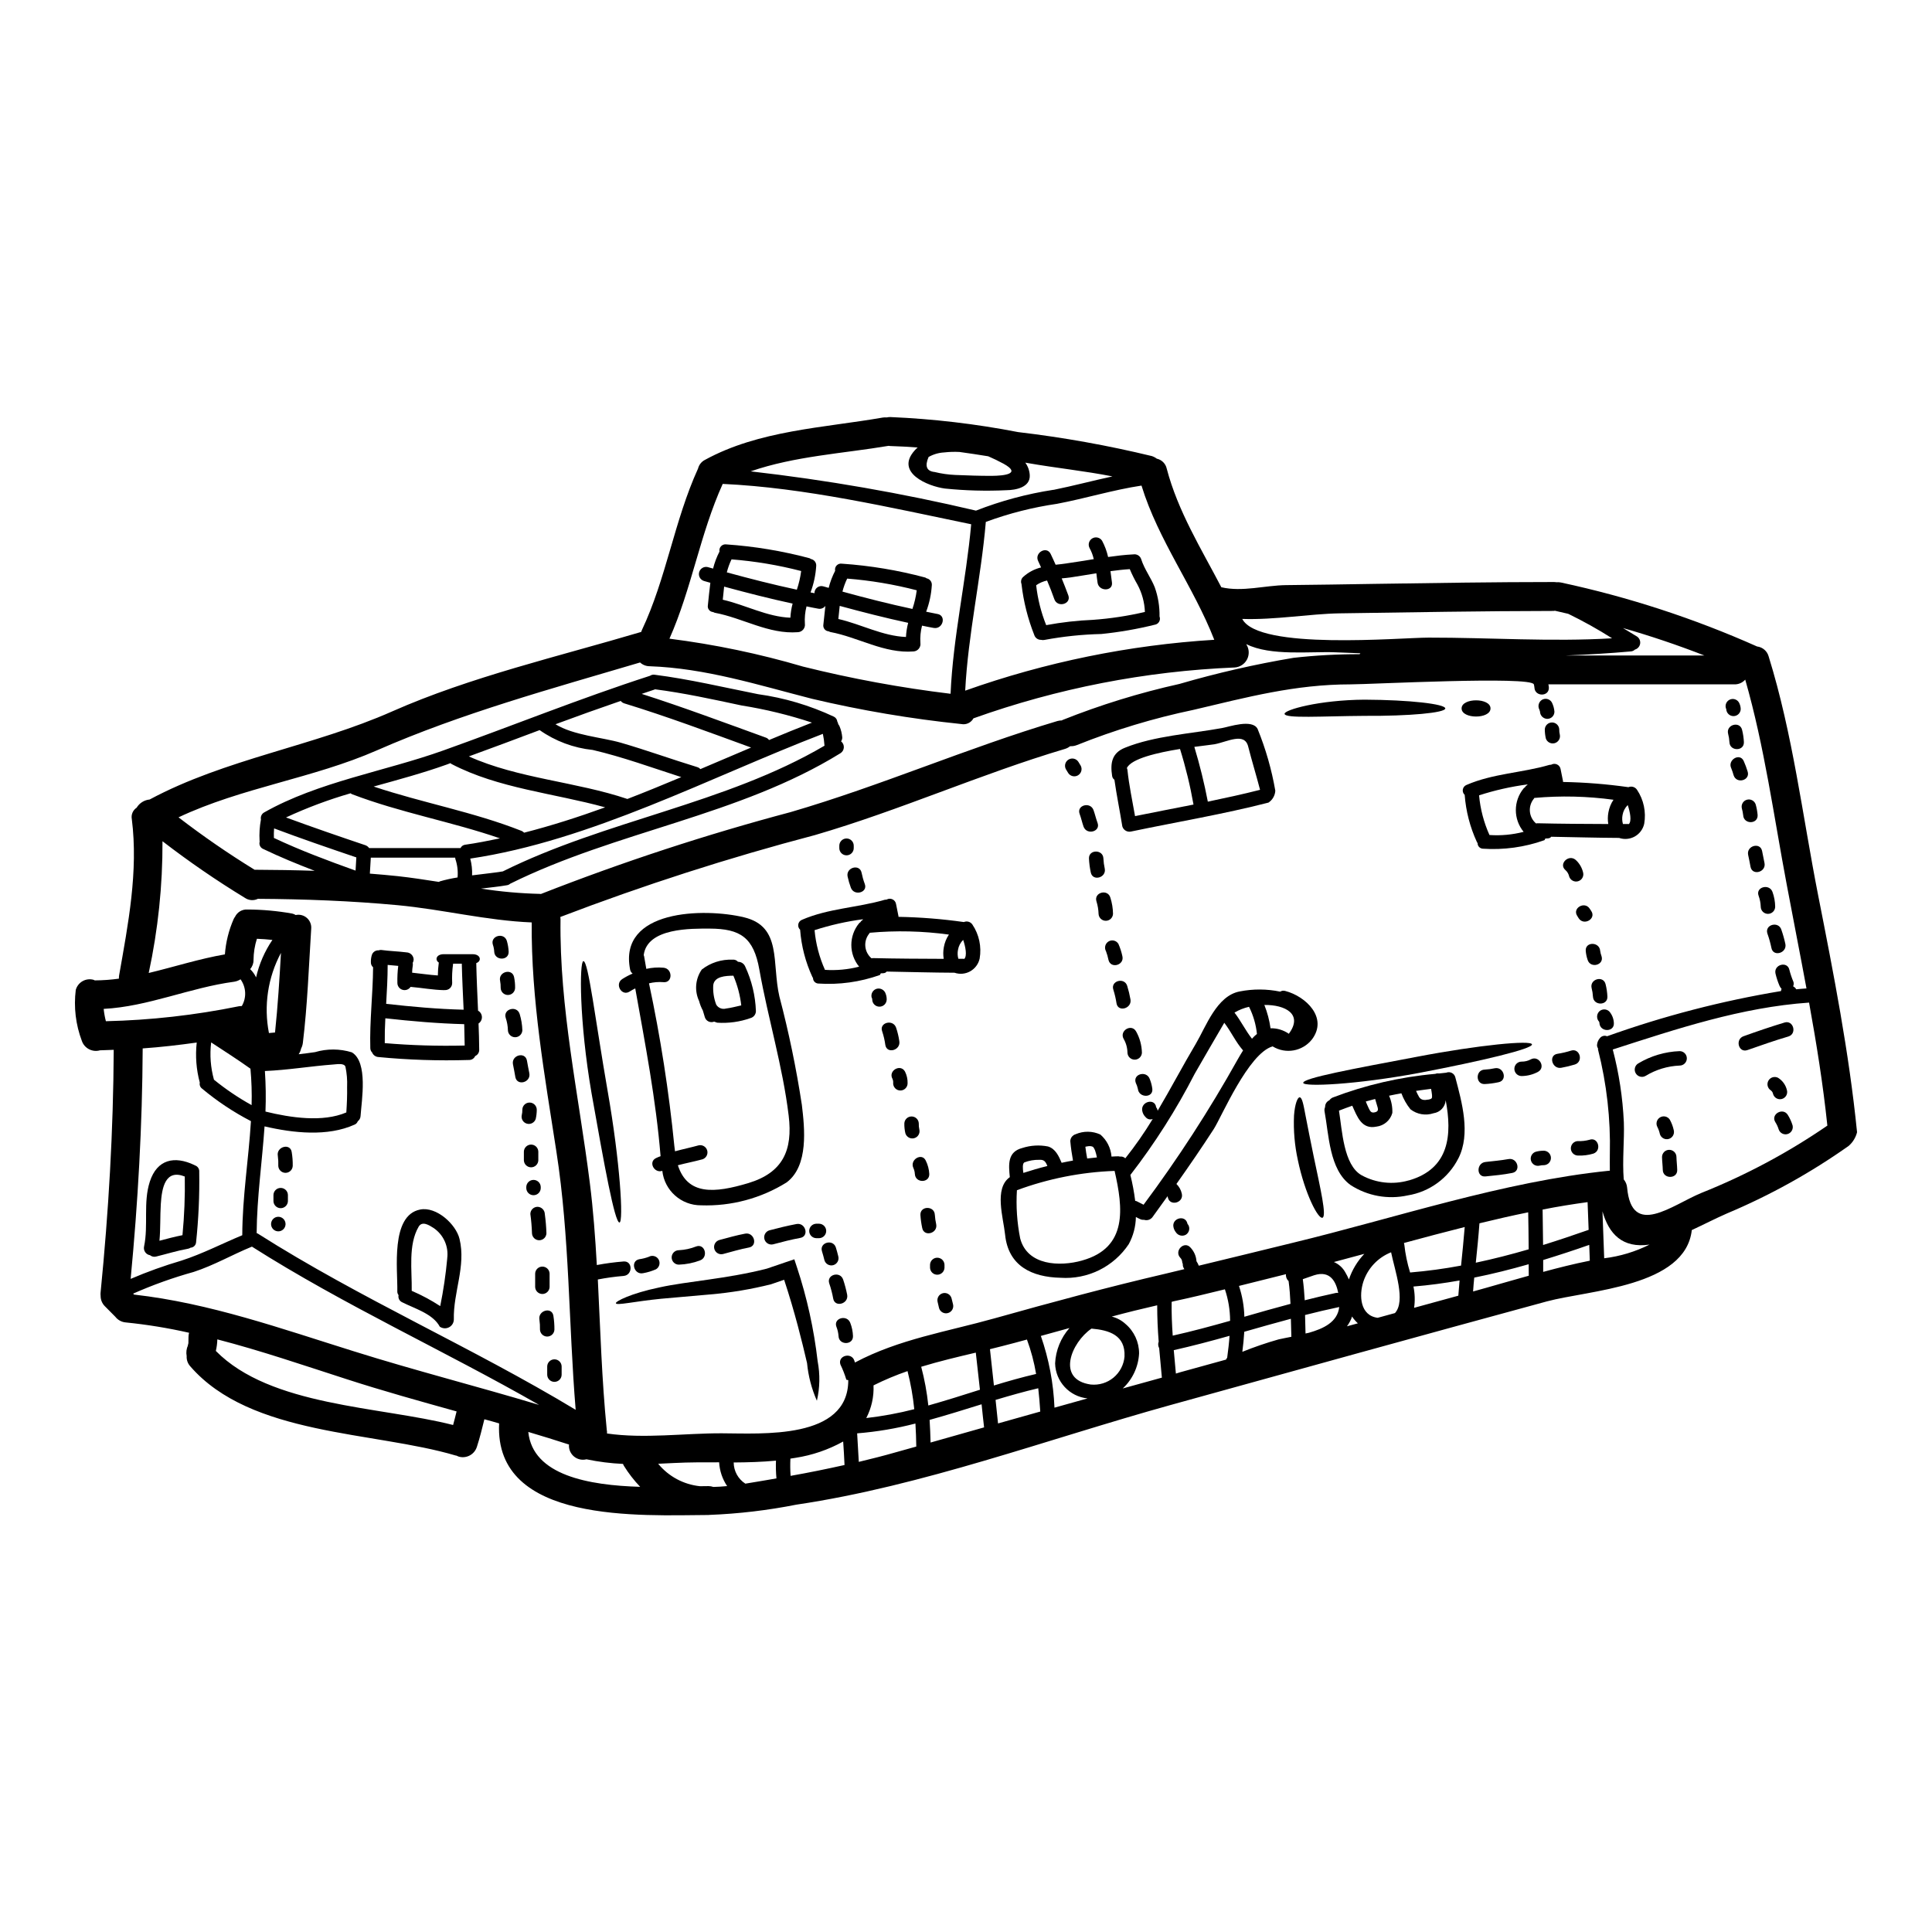 <?xml version="1.0" encoding="UTF-8"?>
<!-- Uploaded to: SVG Repo, www.svgrepo.com, Generator: SVG Repo Mixer Tools -->
<svg fill="#000000" width="800px" height="800px" version="1.1" viewBox="144 144 512 512" xmlns="http://www.w3.org/2000/svg">
 <g>
  <path d="m636.14 444.05c-0.348 1.406-1.125 2.676-2.223 3.625-10.062 7.117-20.871 13.117-32.234 17.891-2.988 1.305-6.152 2.938-9.34 4.418-1.684 15.059-27.238 15.902-38.387 18.895-33.309 9.055-66.566 18.273-99.824 27.488-32.492 9.012-65.621 21.414-99.008 26.371v-0.004c-7.625 1.516-15.355 2.43-23.125 2.731-0.078 0-0.152 0.023-0.23 0.023-17.609 0.078-56.84 2.453-55.496-24.27-1.301-0.395-2.602-0.742-3.906-1.098-0.609 2.426-1.18 4.848-1.969 7.246-0.598 2.019-2.684 3.207-4.723 2.68-0.234-0.066-0.453-0.16-0.664-0.277-0.102-0.027-0.203-0.027-0.285-0.051-21.668-6.43-54.262-5.156-70.293-23.617h0.004c-0.684-0.742-1.031-1.727-0.969-2.731-0.188-0.969-0.062-1.969 0.359-2.859-0.027 0.074-0.078 0.125-0.078 0.152h-0.004c0.039-0.195 0.094-0.391 0.156-0.586 0-0.051 0.027-0.102 0.027-0.152 0.023-0.535 0.023-1.098 0.023-1.633 0.008-0.371 0.059-0.738 0.152-1.098-5.523-1.254-11.121-2.168-16.754-2.734-1.098-0.086-2.109-0.629-2.785-1.5l-2.805-2.828c-0.715-0.727-1.109-1.711-1.098-2.731-0.039-0.316-0.039-0.633 0-0.945 2.117-21.359 3.371-42.777 3.473-64.242-1.199 0.027-2.426 0.102-3.625 0.129h-0.004c-2.016 0.586-4.141-0.516-4.82-2.504-1.625-4.301-2.176-8.938-1.609-13.5 0.27-0.984 0.918-1.82 1.805-2.324 0.887-0.5 1.938-0.629 2.918-0.355 0.109 0.035 0.211 0.086 0.309 0.152 2.141-0.012 4.281-0.164 6.402-0.461-0.008-0.281 0.008-0.562 0.051-0.844 2.402-13.652 5.117-27.551 3.371-41.422-0.234-1.18 0.273-2.379 1.277-3.039 0.738-1.227 2.016-2.035 3.445-2.168 20.074-10.773 43.441-14.113 64.293-23.355 20.773-9.188 44.129-14.562 65.98-21.059 0.051-0.164 0.109-0.324 0.176-0.484 6.484-13.73 8.578-28.969 14.883-42.805 0.246-0.988 0.906-1.824 1.812-2.293 14.371-7.871 31.344-8.473 47.168-11.23 0.336-0.047 0.68-0.055 1.02-0.027 0.32-0.074 0.645-0.105 0.973-0.102 11.367 0.484 22.68 1.816 33.848 3.984 11.926 1.406 23.754 3.527 35.426 6.352 0.48 0.152 0.926 0.387 1.324 0.691 1.316 0.289 2.344 1.312 2.633 2.625 2.961 11.309 9.113 21.188 14.473 31.449 5.566 1.301 11.535-0.488 17.152-0.562 7.871-0.078 15.773-0.203 23.617-0.332 15.777-0.23 31.523-0.488 47.297-0.488l-0.004 0.004c0.23-0.012 0.465 0.008 0.691 0.051 0.43-0.035 0.859-0.012 1.277 0.078 17.859 3.832 35.27 9.512 51.953 16.949 1.461 0.172 2.672 1.211 3.062 2.629 6.406 20.648 8.957 42.141 13.117 63.301 4.109 20.836 8.195 41.637 10.312 62.797zm-7.871-1.762c-1.148-10.945-2.887-21.793-4.848-32.59-17.945 1.246-34.996 6.938-52.02 12.43l-0.004-0.004c1.656 6.305 2.637 12.762 2.938 19.27 0.176 4.672-0.434 10.086-0.027 15.16 0.516 0.617 0.828 1.375 0.895 2.172 1.227 13.449 11.844 4.644 19.703 1.402 11.754-4.691 22.953-10.676 33.387-17.844zm-8.266-36.113c0.895-0.078 1.812-0.18 2.731-0.23-1.684-9.137-3.5-18.246-5.207-27.387-3.449-18.223-5.902-36.605-11.02-54.441l-0.004-0.004c-0.734 0.828-1.801 1.289-2.91 1.25h-49.258c0.07 0.277 0.109 0.559 0.129 0.844 0.102 2.477-3.727 2.477-3.824 0h-0.004c-0.023-0.285-0.074-0.566-0.152-0.844-0.738-2.242-43.441 0-48.523 0-14.777 0-27.41 3.398-41.723 6.766-10.527 2.203-20.844 5.32-30.828 9.316-0.578 0.234-1.195 0.336-1.816 0.305-0.398 0.324-0.859 0.566-1.352 0.715-22.41 6.66-43.75 16.285-66.234 22.828-22.879 6.016-45.418 13.266-67.516 21.715 0 0.176 0.051 0.395 0.051 0.586-0.309 23.617 4.82 46.504 7.758 69.832 0.918 7.25 1.457 14.562 1.863 21.82l-0.004 0.004c2.344-0.441 4.707-0.758 7.086-0.945 2.477-0.203 2.477 3.625 0.023 3.828v0.004c-2.297 0.184-4.582 0.5-6.84 0.941 0.664 13.273 1.047 26.543 2.363 39.793h-0.004c0.074 0.336 0.102 0.68 0.074 1.02 9.93 1.43 20.422-0.078 30.398-0.051 10.598 0.023 33.539 1.758 33.539-14.062 0-0.078-0.508-0.102-0.508-0.129-0.414-1.383-0.941-2.731-1.574-4.031-0.789-2.363 2.938-3.371 3.699-1.02 0.051 0.148 0.102 0.332 0.152 0.484 11.668-6.203 24.402-8.168 37.035-11.719 15.086-4.234 30.094-8.293 45.359-11.844 1.633-0.395 3.266-0.789 4.898-1.18-0.051-0.074-0.078-0.152-0.129-0.227-0.215-0.344-0.312-0.746-0.277-1.152-0.113-0.203-0.172-0.43-0.18-0.664-0.047-0.379-0.23-0.73-0.508-0.996-1.66-1.812 1.047-4.543 2.703-2.703 0.949 0.988 1.52 2.281 1.609 3.648 0.25 0.367 0.453 0.766 0.609 1.18 8.297-1.992 16.566-4.035 24.836-6.051 27.363-6.613 55.82-16.258 83.895-19.117h0.203c-0.023-1.48 0-2.961 0-4.469l0.004 0.004c0.215-9.281-0.832-18.551-3.113-27.551-0.035-0.145-0.043-0.289-0.027-0.434-0.195-0.266-0.285-0.59-0.254-0.918 0.055-0.664 0.324-1.289 0.766-1.785 0.449-0.57 1.223-0.77 1.887-0.484 14.977-5.363 30.406-9.371 46.098-11.977 0.023-0.199 0.078-0.395 0.152-0.586-0.238-0.242-0.43-0.527-0.559-0.84-0.438-1.031-0.789-2.098-1.047-3.188-0.562-2.402 3.148-3.422 3.672-1.023 0.277 1.09 0.637 2.156 1.074 3.191 0.125 0.387 0.098 0.809-0.078 1.18 0.129 0.102 0.285 0.176 0.438 0.305 0.152 0.145 0.285 0.309 0.391 0.492zm-61.008-88.465h36.68c-7.086-2.762-14.273-5.184-21.57-7.273l3.676 2.219c0.641 0.41 0.984 1.156 0.875 1.91-0.113 0.754-0.656 1.375-1.387 1.582-0.297 0.289-0.688 0.461-1.098 0.484-5.652 0.512-11.395 0.844-17.191 1.074zm22.156 156.12c-7.223 1.047-10.797-2.859-12.48-8.805 0.152 4.137 0.309 8.297 0.457 12.43h-0.004c4.184-0.508 8.246-1.734 12.012-3.625zm-15.836 4.262c-0.051-1.379-0.102-2.777-0.152-4.184-4.059 1.43-8.117 2.754-12.203 4.008v3.148c4.059-1.098 8.117-2.121 12.203-2.938h-0.004c0.055 0 0.109-0.012 0.156-0.035zm-0.309-8.168c-0.074-2.449-0.176-4.898-0.281-7.348-3.938 0.535-7.938 1.18-11.918 1.969 0.051 2.781 0.102 6.227 0.125 9.391 4.059-1.254 8.051-2.606 12.07-4.012zm6.211-156.77c-3.746-2.379-7.625-4.543-11.613-6.484-1.18-0.281-2.363-0.559-3.523-0.816-0.102 0-0.227 0.051-0.359 0.051-18.895 0.023-37.824 0.359-56.738 0.637-7.809 0.125-17.254 1.785-25.777 1.48 4.328 8.371 41.883 4.953 49.414 4.953 16.094-0.023 32.508 1.148 48.598 0.18zm-22.082 168.92c0-0.945 0-1.941-0.023-3.039-4.746 1.355-9.574 2.578-14.422 3.543-0.125 1.227-0.227 2.449-0.309 3.676 4.918-1.348 9.82-2.82 14.77-4.18zm-0.023-6.996c-0.027-3.188-0.051-6.586-0.125-9.801-4.328 0.871-8.605 1.867-12.918 2.91-0.254 3.5-0.609 6.969-0.969 10.441 4.711-0.996 9.383-2.195 14.027-3.551zm-17.918 4.328c0.359-3.422 0.688-6.84 0.969-10.234-5.383 1.352-10.746 2.781-16.105 4.234v0.004c0.051 0.141 0.086 0.285 0.102 0.434 0.273 2.504 0.785 4.973 1.531 7.379 4.535-0.379 9.051-0.988 13.523-1.832zm-0.723 7.965c0.102-1.352 0.203-2.68 0.332-4.031-4.035 0.711-8.117 1.273-12.227 1.605 0.391 1.855 0.449 3.766 0.176 5.641zm-16.793 4.606c2.91-3.188-0.027-11.23-1.023-16.105v-0.004c-3.484 1.379-6.176 4.231-7.352 7.789-1.18 3.625-0.895 8.984 3.801 9.574 1.535-0.438 3.043-0.848 4.574-1.254zm-8.117-15.695c-2.68 0.738-5.387 1.457-8.07 2.168v-0.004c1.297 0.551 2.367 1.523 3.039 2.758 0.355 0.598 0.672 1.219 0.945 1.859 0.855-2.531 2.25-4.844 4.086-6.785zm-1.254-158.91c0.051-0.074 0.125-0.148 0.203-0.25-2.219-0.078-4.445-0.18-6.637-0.254-6.512-0.285-17.176 1.07-23.586-2.168 0.023 0.051 0.023 0.102 0.051 0.148l0.004-0.004c0.727 1.191 0.773 2.676 0.133 3.914-0.645 1.234-1.891 2.047-3.285 2.133-23.621 0.973-46.961 5.516-69.223 13.48-0.621 1.156-1.926 1.766-3.215 1.508-13.316-1.375-26.531-3.609-39.559-6.691-14.246-3.648-28.258-8.117-43.059-8.629h-0.004c-0.93-0.008-1.82-0.363-2.504-0.996-23.441 6.945-47.352 13.457-69.715 23.281-17 7.453-35.816 9.84-52.605 17.762h0.004c6.473 4.977 13.199 9.613 20.156 13.887 5.309 0.027 10.629 0.102 15.926 0.281-4.621-1.781-9.188-3.648-13.652-5.793h-0.004c-0.754-0.32-1.152-1.152-0.922-1.938 0-0.078-0.023-0.129-0.023-0.203v-0.004c-0.113-1.895 0.008-3.797 0.359-5.668-0.156-0.758 0.207-1.527 0.895-1.887 14.293-8.09 31.98-10.871 47.398-16.387 18.297-6.535 36.344-13.836 54.824-19.805 0.344-0.238 0.766-0.336 1.18-0.281 9.266 1.18 18.301 3.34 27.438 5.156 6.949 0.965 13.719 2.973 20.074 5.949 0.527 0.25 0.887 0.766 0.941 1.348 0.02 0.047 0.047 0.09 0.078 0.133 0.086 0.156 0.137 0.328 0.152 0.508 0.141 0.18 0.262 0.375 0.359 0.586 0.387 0.926 0.629 1.91 0.711 2.91 0.016 0.383-0.094 0.758-0.305 1.07 0.488 0.391 0.762 0.996 0.727 1.621-0.035 0.629-0.371 1.199-0.906 1.527-26.875 16.613-59.316 20.598-87.52 34.582-0.238 0.215-0.531 0.352-0.844 0.395-2.269 0.395-4.594 0.609-6.891 0.895 5.18 0.809 10.406 1.277 15.645 1.402 0.078 0 0.152 0.027 0.23 0.027h0.004c21.621-8.48 43.707-15.727 66.156-21.695 24.008-6.996 46.84-17.023 70.75-24.148 0.375-0.102 0.758-0.152 1.148-0.152 0.055-0.027 0.109-0.059 0.152-0.105 10.062-4.016 20.434-7.215 31.012-9.566 9.93-2.894 20.02-5.203 30.223-6.918 5.816-0.656 11.668-0.977 17.523-0.961zm-3.344 178.11c0.973-0.285 1.918-0.539 2.887-0.789h-0.004c-0.59-0.543-1.109-1.148-1.555-1.812-0.047 0.223-0.113 0.434-0.207 0.641-0.301 0.691-0.676 1.348-1.121 1.957zm-2.957-8.836c0.211-0.039 0.43-0.039 0.641 0-0.559-2.859-2.039-6.078-6.379-4.695-0.996 0.332-1.992 0.711-3.012 1.043 0.254 1.867 0.395 3.727 0.512 5.594 2.731-0.688 5.484-1.355 8.238-1.941zm-7.086 10.539c3.727-1.07 7.555-2.781 7.988-6.812-3.039 0.637-6.051 1.352-9.055 2.117 0.051 1.633 0.074 3.266 0.125 4.898 0.34-0.074 0.648-0.125 0.945-0.199zm-4.695 1.07c-0.051-1.574-0.102-3.188-0.129-4.769-4.133 1.098-8.242 2.269-12.352 3.445-0.102 1.785-0.285 3.543-0.512 5.309v0.004c3.148-1.27 6.359-2.371 9.625-3.297 1.109-0.25 2.254-0.457 3.383-0.688zm-0.23-8.727c-0.102-2.019-0.227-4.035-0.508-6.051v0.004c-0.516-0.453-0.773-1.133-0.688-1.812-4.137 1.023-8.297 2.07-12.457 3.113 0.879 2.637 1.359 5.391 1.426 8.172 4.07-1.18 8.129-2.328 12.238-3.422zm-16.766 14.168c0.254-1.891 0.484-3.777 0.613-5.691-4.898 1.379-9.805 2.68-14.781 3.801 0.176 2.066 0.359 4.137 0.562 6.203 0.395-0.125 0.789-0.227 1.18-0.359 4.035-1.098 8.07-2.215 12.098-3.34l0.004 0.008c0.078-0.188 0.184-0.359 0.309-0.512zm0.762-9.699v0.008c-0.012-2.832-0.477-5.641-1.379-8.324-4.543 1.121-9.086 2.219-13.652 3.188v0.004c-0.156 0.031-0.309 0.074-0.461 0.129-0.051 2.988 0.078 5.973 0.285 8.957 5.117-1.137 10.16-2.508 15.219-3.934zm-4.195-180.45c-5.492-14.09-14.832-26.34-19.285-40.863-7.582 1.148-14.809 3.394-22.336 4.82l-0.004 0.004c-6.457 0.934-12.797 2.543-18.918 4.805-1.273 14.984-4.695 29.684-5.465 44.719v-0.004c21.266-7.555 43.484-12.094 66.008-13.48zm-13.887 195.54c-0.254-2.606-0.484-5.207-0.715-7.809-0.297-0.535-0.344-1.168-0.129-1.738-0.254-3.191-0.395-6.406-0.395-9.625-4.035 0.918-8.07 1.914-12.047 2.988 1.34 0.332 2.578 0.988 3.598 1.914 2.324 1.953 3.66 4.836 3.648 7.871-0.188 3.535-1.738 6.856-4.328 9.266 3.449-0.961 6.902-1.918 10.367-2.867zm-9.902-5.57c0.281-5.742-4.137-7.023-8.754-7.426-5.359 3.672-9.445 13.527-0.152 14.828v-0.004c2.164 0.211 4.324-0.449 5.996-1.84s2.719-3.391 2.91-5.559zm-18.559 13.527 8.758-2.453c-4.793-0.488-8.473-4.469-8.59-9.285 0.164-3.461 1.508-6.766 3.805-9.367-2.527 0.688-5.055 1.379-7.582 2.094 2.129 6.121 3.344 12.52 3.609 18.992zm-0.281-243.22c5.281-1.07 10.438-2.449 15.645-3.574-7.398-1.453-14.906-2.219-22.383-3.523-0.227-0.051-0.461-0.074-0.711-0.125 0.703 0.973 1.113 2.125 1.18 3.32 0.18 3.266-3.801 3.957-6.125 3.984-5.457 0.262-10.926 0.117-16.359-0.438-4.465-0.586-13.348-4.211-7.984-10.133h-0.004c0.234-0.266 0.492-0.512 0.766-0.738-2.426-0.18-4.82-0.332-7.246-0.395-0.156-0.004-0.309-0.02-0.461-0.051-11.969 2.016-24.91 2.727-36.551 6.762 20.094 2.293 40.031 5.766 59.715 10.406 6.617-2.59 13.496-4.438 20.52-5.516zm-14.676 247.4 11.191-3.148c-0.129-2.094-0.309-4.137-0.535-6.176-3.805 0.895-7.559 1.969-11.309 3.086 0.219 2.109 0.43 4.176 0.652 6.238zm10.086-13.121c-0.523-3.106-1.332-6.156-2.426-9.113-2.168 0.59-4.328 1.18-6.535 1.734-1.074 0.285-2.168 0.562-3.266 0.82 0.332 3.215 0.688 6.406 1.047 9.625 3.723-1.141 7.426-2.188 11.18-3.059zm-11.668-238c3.113-0.027 7.938-0.512 3.039-3.215-1.355-0.738-2.703-1.379-4.059-1.969-2.527-0.395-5.078-0.816-7.606-1.145-1.363-0.074-2.727-0.031-4.086 0.125-1.441 0.078-2.848 0.488-4.109 1.203-1.047 2.426-0.535 3.75 1.574 3.981v-0.004c1.809 0.445 3.652 0.707 5.512 0.789 3.25 0.129 6.496 0.254 9.734 0.234zm-2.117 252.17c-0.227-2.039-0.461-4.082-0.66-6.125-4.598 1.43-9.164 2.859-13.777 4.137 0.129 1.969 0.203 3.981 0.254 6 4.742-1.332 9.461-2.684 14.184-4.016zm-1.098-9.977c-0.355-3.266-0.738-6.562-1.098-9.84-4.848 1.148-9.699 2.293-14.469 3.75 0.891 3.367 1.523 6.797 1.887 10.262 4.566-1.289 9.137-2.727 13.68-4.176zm-7.785-184.44c0.664-15.109 4.113-29.863 5.465-44.922-21.387-4.418-44.082-9.703-65.848-10.695-6 13.223-8.219 27.742-14.113 41.012l-0.008 0.004c11.988 1.52 23.836 3.992 35.426 7.402 12.867 3.203 25.914 5.606 39.078 7.199zm-14.469 201c1.812-0.508 3.598-0.992 5.383-1.504-0.027-2.043-0.102-4.059-0.227-6.102-5.066 1.312-10.23 2.184-15.445 2.602 0.152 2.527 0.309 5.031 0.438 7.559 3.289-0.793 6.582-1.609 9.852-2.555zm4.848-11.414c-0.34-3.402-0.938-6.773-1.785-10.086-3.082 1.062-6.094 2.328-9.012 3.781 0.129 3.004-0.531 5.988-1.918 8.66 4.289-0.492 8.535-1.273 12.715-2.348zm-18.48 14.801c-0.102-2.094-0.203-4.16-0.359-6.227h0.004c-3.93 2.18-8.219 3.644-12.66 4.328-0.438 0.078-0.895 0.125-1.332 0.203h0.004c-0.07 1.523-0.055 3.051 0.051 4.57 4.801-0.848 9.547-1.816 14.293-2.875zm-5.309-190.62c-0.066-1.059-0.211-2.113-0.434-3.148-30.145 11.586-61.336 28.281-93.445 33.062 0.383 1.445 0.547 2.945 0.488 4.441 2.703-0.359 5.438-0.613 8.141-1.047 27.387-13.605 58.883-17.836 85.25-33.309zm-14.699-1.508c3.828-1.605 7.606-3.148 11.383-4.617-6.098-2.019-12.344-3.539-18.688-4.547-7.633-1.633-15.211-3.289-22.941-4.285-0.031 0.027-0.062 0.055-0.102 0.074-1.148 0.359-2.273 0.789-3.398 1.148 11.074 3.543 21.977 7.633 32.902 11.586 0.34 0.117 0.637 0.344 0.844 0.641zm1.969 195.67-0.004-0.004c-0.145-1.559-0.184-3.129-0.125-4.695-3.727 0.355-7.453 0.457-11.207 0.484 0.016 2.273 1.176 4.387 3.09 5.613 1.094-0.176 2.219-0.355 3.371-0.559 1.629-0.254 3.234-0.562 4.867-0.836zm-20.172-187.96c4.519-1.918 8.984-3.828 13.453-5.719-11.141-4.059-22.281-8.234-33.641-11.715-0.363-0.117-0.684-0.34-0.922-0.637-5.773 1.988-11.531 4.043-17.277 6.176 4.723 2.938 12.355 3.473 17.32 4.898 6.789 1.969 13.453 4.387 20.215 6.453v0.004c0.332 0.086 0.633 0.273 0.852 0.539zm3.449 190.23c1.18-0.027 2.398-0.102 3.648-0.227v-0.004c-1.258-1.871-1.988-4.043-2.117-6.297-3.984 0-7.938-0.023-11.871 0.18-1.43 0.074-2.859 0.152-4.285 0.203v0.004c2.762 3.363 6.742 5.5 11.074 5.945 0.82 0 1.574-0.027 2.269-0.027h0.004c0.434 0.004 0.867 0.078 1.277 0.223zm-22.785-182.32c4.773-1.84 9.543-3.801 14.293-5.793-7.781-2.504-15.492-5.332-23.48-7.199h-0.004c-5.059-0.523-9.902-2.332-14.062-5.258-6.25 2.363-12.504 4.684-18.758 6.969 13.008 5.867 28.504 6.711 42.012 11.281zm3.394 182.29h-0.004c-1.633-1.707-3.082-3.582-4.328-5.59-0.086-0.156-0.164-0.316-0.227-0.484-3.254-0.145-6.488-0.555-9.676-1.223-1.137 0.293-2.344 0.035-3.258-0.699-0.914-0.734-1.43-1.859-1.387-3.031 0-0.074 0.023-0.125 0.023-0.176-3.598-1.18-7.195-2.269-10.797-3.344 1.184 11.523 16.023 14.141 29.641 14.547zm-17.098-20.418c-1.891-22.871-1.574-45.766-5.117-68.488-3.113-20.164-6.691-40.203-6.535-60.668-11.969-0.484-23.586-3.449-35.531-4.57-12.328-1.148-24.656-1.609-37.035-1.684-1.09 0.535-2.383 0.445-3.391-0.227-7.566-4.609-14.871-9.629-21.887-15.035 0.047 11.734-1.176 23.441-3.648 34.914 6.738-1.609 13.383-3.754 20.188-4.93v0.004c0.238-3.234 1.023-6.402 2.324-9.367 0.098-0.211 0.219-0.406 0.359-0.59 0.594-1.246 1.883-2.016 3.266-1.938 3.981 0.012 7.949 0.371 11.867 1.074 0.336 0.07 0.656 0.203 0.945 0.391 1.062-0.23 2.168 0.059 2.981 0.781s1.23 1.789 1.129 2.871c-0.637 10.109-0.996 20.242-2.219 30.309l-0.004-0.004c-0.066 0.5-0.223 0.984-0.457 1.43-0.113 0.539-0.328 1.051-0.641 1.504 1.43-0.152 2.887-0.355 4.328-0.559h0.004c3.184-0.941 6.574-0.926 9.75 0.051 4.363 2.578 2.602 12.711 2.32 16.871-0.023 0.555-0.297 1.07-0.738 1.402-0.148 0.41-0.465 0.738-0.871 0.895-7.121 3.215-16.18 2.242-23.836 0.457-0.637 9.395-2.019 18.785-2.094 28.281 0.105 0.031 0.207 0.074 0.305 0.129 27.281 17.34 56.789 30.129 84.227 46.695zm-13.656-152.94c7.199-1.84 14.348-4.137 21.469-6.715-13.578-3.75-28.309-5.004-40.711-11.484-0.129-0.051-0.176-0.152-0.281-0.227-0.309 0.125-0.613 0.227-0.945 0.355-6.215 2.231-12.785 4.004-19.41 5.844 12.941 4.328 26.441 6.715 39.156 11.742v-0.004c0.27 0.105 0.516 0.273 0.711 0.488zm-15.594 3.188c3.062-0.434 6.129-1.047 9.191-1.684-12.891-4.441-26.418-6.812-39.18-11.691l-0.004 0.004c-0.148-0.059-0.285-0.145-0.395-0.258-5.863 1.695-11.59 3.836-17.125 6.406 6.996 2.578 14.039 5.004 21.086 7.375v0.004c0.383 0.145 0.711 0.402 0.941 0.738h24.219c0.234-0.496 0.707-0.832 1.254-0.895zm-2.043 8.66h-0.004c0.148-1.648-0.051-3.309-0.586-4.875-0.023-0.125-0.023-0.227-0.051-0.355h-22.355c-0.102 1.402-0.152 2.828-0.254 4.234 2.449 0.203 4.926 0.395 7.348 0.664 3.652 0.395 7.301 0.969 10.949 1.531h-0.004c0.102-0.039 0.195-0.09 0.285-0.152 1.531-0.438 3.086-0.781 4.66-1.027zm-1.18 145.1c0.332-1.18 0.609-2.363 0.918-3.574-9.777-2.727-19.551-5.438-29.227-8.574-11.258-3.625-22.641-7.531-34.176-10.516h-0.004c-0.027 1.031-0.16 2.059-0.395 3.062 14.484 14.723 43.453 14.672 62.852 19.621zm22.691-5.356c-25.012-14.32-51.461-26.293-76.012-41.887-5.238 2.137-10.035 4.945-15.438 6.703-5.477 1.523-10.836 3.445-16.039 5.746 0.078 0.078 0.152 0.18 0.227 0.254 20.039 2.246 39.105 9.055 58.273 15.035 16.234 5.102 32.719 9.289 48.957 14.168zm-48.547-141.54c0.078-1.18 0.129-2.363 0.203-3.5-7.301-2.477-14.598-4.977-21.797-7.684h0.004c-0.066 0.84-0.086 1.684-0.051 2.527 7.035 3.316 14.309 6.027 21.641 8.656zm-2.449 64.09c0.152-2.273 0.25-4.547 0.203-6.816h0.004c0.074-1.773-0.074-3.547-0.438-5.285-0.332-1.047-2.293-0.664-3.148-0.613-6.18 0.461-12.047 1.48-18.199 1.734v0.004c0.242 3.574 0.293 7.16 0.152 10.742 6.641 1.633 15.168 2.91 21.422 0.234zm-18.895-21.188c0.738-7.019 1.18-14.062 1.574-21.109h0.004c-3.481 6.504-4.609 14.012-3.191 21.254zm-0.695-24.531c-1.352-0.148-2.727-0.25-4.109-0.305v0.004c-0.578 1.816-0.879 3.707-0.895 5.613 0.016 0.891-0.301 1.754-0.895 2.422 0.656 0.629 1.191 1.375 1.574 2.195 0.812-3.547 2.277-6.914 4.324-9.93zm-5.512 43.777c0.09-3.219-0.012-6.441-0.305-9.652-3.394-2.426-6.914-4.668-10.41-6.965h-0.004c-0.406 3.309-0.152 6.668 0.742 9.879 3.121 2.535 6.457 4.793 9.977 6.738zm-2.598-26.254c1.301-2.219 1.172-4.996-0.336-7.086-0.512 0.328-1.082 0.547-1.684 0.641-11.715 1.555-22.766 6.586-34.582 7.199 0.109 1.102 0.305 2.195 0.586 3.266 11.836-0.27 23.625-1.598 35.227-3.961 0.258-0.043 0.523-0.062 0.789-0.059zm0.125 60.746c0.027-10.133 1.684-20.16 2.297-30.246h0.004c-4.625-2.391-8.973-5.285-12.965-8.625-0.492-0.363-0.723-0.98-0.59-1.578-0.934-3.457-1.211-7.062-0.816-10.625-4.746 0.66-9.52 1.223-14.32 1.555-0.102 20.422-1.25 40.762-3.191 61.078 4.394-1.883 8.895-3.5 13.477-4.848 5.617-1.82 10.707-4.481 16.105-6.723z"/>
  <path d="m619.06 442.26c0.227 1.004-0.375 2.008-1.363 2.281-0.992 0.273-2.019-0.281-2.336-1.262-0.203-0.664-0.496-1.301-0.871-1.887-1.328-2.09 1.992-4.008 3.293-1.938 0.547 0.875 0.977 1.82 1.277 2.805z"/>
  <path d="m616.92 414.98c2.363-0.715 3.371 2.988 1.023 3.699-3.676 1.07-7.273 2.363-10.848 3.598-2.363 0.844-3.344-2.859-1.023-3.672 3.598-1.289 7.195-2.527 10.848-3.625z"/>
  <path d="m617.55 432.89c0.281 1.016-0.312 2.066-1.328 2.348-1.012 0.281-2.062-0.312-2.344-1.328-0.066-0.391-0.289-0.738-0.617-0.969-0.852-0.562-1.117-1.695-0.602-2.578 0.52-0.883 1.633-1.207 2.543-0.738 1.184 0.734 2.027 1.91 2.348 3.266z"/>
  <path d="m617.15 394.2c0.434 2.402-3.242 3.449-3.703 1.023-0.266-1.301-0.625-2.578-1.07-3.828-0.766-2.363 2.938-3.371 3.699-1.02 0.438 1.25 0.797 2.527 1.074 3.824z"/>
  <path d="m614.44 384.27c0 1.059-0.859 1.914-1.914 1.914-1.055 0-1.914-0.855-1.914-1.914-0.035-0.984-0.227-1.957-0.562-2.883-0.871-2.32 2.832-3.316 3.676-1.02 0.453 1.25 0.695 2.57 0.715 3.902z"/>
  <path d="m611.61 372.71c0.488 2.426-3.215 3.449-3.699 1.023-0.203-1.074-0.395-2.121-0.637-3.191-0.484-2.426 3.215-3.445 3.699-1.02 0.203 1.07 0.438 2.137 0.637 3.188z"/>
  <path d="m609.79 360.02c0.098 2.477-3.727 2.477-3.828 0h-0.004c-0.066-0.613-0.188-1.219-0.355-1.809-0.234-1 0.359-2.004 1.348-2.277s2.016 0.281 2.328 1.258c0.258 0.926 0.43 1.871 0.512 2.828z"/>
  <path d="m607.14 348.46c0.762 2.363-2.938 3.371-3.703 1.02h-0.004c-0.172-0.645-0.383-1.273-0.637-1.891-1.047-2.219 2.269-4.16 3.293-1.941h0.004c0.406 0.914 0.754 1.855 1.047 2.812z"/>
  <path d="m606.15 340.68c0.074 2.477-3.754 2.449-3.828 0h-0.004c-0.039-0.762-0.16-1.516-0.355-2.25-0.586-2.398 3.113-3.422 3.703-1.02 0.273 1.07 0.434 2.168 0.484 3.269z"/>
  <path d="m601.48 331.95c-0.434-0.914-0.074-2.008 0.816-2.488 0.887-0.48 1.996-0.184 2.527 0.676 0.309 0.555 0.477 1.176 0.484 1.812-0.047 1.023-0.891 1.828-1.914 1.828-1.027 0-1.867-0.805-1.914-1.828z"/>
  <path d="m589.12 422.56c1.055 0 1.91 0.859 1.91 1.914 0 1.055-0.855 1.914-1.91 1.914-3.188 0.133-6.289 1.07-9.012 2.731-0.914 0.535-2.09 0.227-2.625-0.691-0.535-0.914-0.227-2.094 0.691-2.625 3.316-1.98 7.082-3.094 10.945-3.242z"/>
  <path d="m588.48 454.05c0.078 2.449-3.773 2.449-3.824 0-0.027-1.148-0.18-2.269-0.203-3.422v0.004c0-1.059 0.855-1.914 1.91-1.914 1.059 0 1.914 0.855 1.914 1.914 0.027 1.148 0.18 2.269 0.203 3.418z"/>
  <path d="m587.57 443.54c0.242 1-0.352 2.016-1.344 2.293-0.992 0.277-2.027-0.285-2.332-1.27-0.141-0.656-0.363-1.293-0.668-1.891-0.492-0.906-0.176-2.035 0.711-2.559 0.887-0.523 2.031-0.25 2.586 0.617 0.484 0.883 0.836 1.828 1.047 2.809z"/>
  <path d="m577.82 353.29c1.773 2.644 2.457 5.871 1.914 9.012-0.312 1.426-1.215 2.652-2.488 3.371-1.273 0.715-2.793 0.855-4.172 0.383-5.82-0.027-11.945-0.203-17.996-0.309-0.309 0.434-0.789 0.461-1.457 0.461h-0.051c-0.102 0-0.176 0.434-0.309 0.457-5.231 1.859-10.793 2.625-16.332 2.246-0.781-0.059-1.379-0.723-1.352-1.504-0.078-0.102-0.152-0.148-0.18-0.25v-0.004c-1.82-3.941-2.918-8.18-3.242-12.508-0.402-0.367-0.586-0.914-0.488-1.449 0.102-0.535 0.469-0.98 0.973-1.18 7.019-3.039 14.676-3.188 21.949-5.309l0.004-0.004c0.16-0.027 0.32-0.043 0.484-0.051 0.477-0.277 1.059-0.301 1.559-0.066 0.5 0.238 0.852 0.703 0.941 1.25 0.23 1.07 0.438 2.117 0.641 3.188 0.012 0.066 0.012 0.137 0 0.203 5.797 0.105 11.578 0.562 17.316 1.379h0.027c0.82-0.344 1.77-0.055 2.258 0.684zm-2.168 9.113c0.816-0.816 0.332-3.215-0.285-5.055-0.727 0.719-1.207 1.648-1.379 2.656-0.148 0.785-0.113 1.594 0.105 2.363h1.43c0.047 0.012 0.078 0.035 0.129 0.035zm-5.41-3.086h-0.004c0.211-1.207 0.668-2.356 1.352-3.371-6.953-0.949-13.992-1.113-20.98-0.484-0.051 0.074-0.051 0.125-0.102 0.176v0.004c-1.648 1.977-1.398 4.914 0.562 6.582 0.117-0.027 0.238-0.043 0.359-0.051 6.199 0.152 12.629 0.176 18.781 0.203v0.004c-0.168-1.016-0.16-2.051 0.027-3.062zm-21.457-7.301c-0.023-0.039-0.031-0.082-0.027-0.129-4.344 0.574-8.625 1.539-12.789 2.887 0.328 3.633 1.258 7.188 2.754 10.512 3.043 0.207 6.102-0.078 9.055-0.84-2.754-3.344-2.754-8.168 0-11.508 0.09-0.109 0.203-0.195 0.328-0.258 0.156-0.285 0.391-0.516 0.68-0.664z"/>
  <path d="m571.69 415.13c0.152 2.449-3.672 2.449-3.824 0 0-0.125-0.027-0.246-0.082-0.359-0.715-0.758-0.715-1.945 0-2.703 0.359-0.363 0.848-0.566 1.355-0.566 0.508 0 0.996 0.203 1.355 0.566 0.734 0.855 1.156 1.934 1.195 3.062z"/>
  <path d="m569.98 408.11c0.102 2.453-3.727 2.453-3.828 0h-0.004c-0.039-0.766-0.16-1.527-0.355-2.269-0.559-2.398 3.117-3.422 3.703-1.02 0.273 1.078 0.434 2.18 0.484 3.289z"/>
  <path d="m568.42 397.39c0.766 2.363-2.91 3.34-3.672 1.02-0.273-0.785-0.445-1.602-0.512-2.426-0.18-2.477 3.648-2.449 3.828 0 0.066 0.48 0.184 0.949 0.355 1.406z"/>
  <path d="m565.23 446.05c2.32-0.82 3.34 2.883 1.02 3.672-1.336 0.398-2.734 0.574-4.133 0.512-1.023-0.047-1.828-0.891-1.828-1.914 0-1.027 0.805-1.871 1.828-1.918 1.051 0.051 2.102-0.07 3.113-0.352z"/>
  <path d="m565.7 385.43c1.379 2.066-1.941 3.984-3.316 1.941-0.129-0.227-0.285-0.434-0.395-0.637-1.379-2.066 1.941-3.984 3.289-1.941 0.129 0.219 0.258 0.422 0.422 0.637z"/>
  <path d="m563.55 375.27c0.23 1-0.371 2.004-1.363 2.277-0.988 0.273-2.019-0.281-2.336-1.258-0.141-0.66-0.488-1.262-0.996-1.711-1.891-1.609 0.844-4.289 2.703-2.707 1 0.898 1.695 2.086 1.992 3.398z"/>
  <path d="m560.33 422.43c2.363-0.762 3.371 2.938 1.02 3.676-1.191 0.363-2.398 0.656-3.625 0.871-2.398 0.395-3.445-3.293-1.02-3.703 1.227-0.188 2.441-0.469 3.625-0.844z"/>
  <path d="m557.37 338.69c0.215 0.996-0.387 1.984-1.367 2.258-0.984 0.27-2.008-0.27-2.336-1.234-0.184-0.797-0.277-1.609-0.277-2.426 0.043-1.023 0.887-1.828 1.914-1.828 1.023 0 1.867 0.805 1.914 1.828-0.012 0.473 0.039 0.945 0.152 1.402z"/>
  <path d="m555.94 332.59c0.008 0.512-0.191 1-0.551 1.359-0.359 0.363-0.852 0.562-1.359 0.559-1.047-0.031-1.887-0.871-1.914-1.918-0.039-0.172-0.09-0.34-0.152-0.508-0.512-0.918-0.207-2.078 0.688-2.629 0.438-0.254 0.957-0.324 1.445-0.195s0.902 0.449 1.156 0.883c0.383 0.766 0.617 1.598 0.688 2.449z"/>
  <path d="m553.18 448.95c1.023 0.047 1.832 0.891 1.832 1.918 0 1.023-0.809 1.867-1.832 1.914-0.398-0.008-0.793 0.031-1.18 0.125-1 0.234-2.004-0.359-2.277-1.348-0.273-0.988 0.281-2.016 1.258-2.328 0.715-0.195 1.457-0.289 2.199-0.281z"/>
  <path d="m549.66 424.75c2.168-1.18 4.086 2.094 1.941 3.293-1.34 0.727-2.84 1.109-4.363 1.121-1.059 0-1.914-0.855-1.914-1.914 0-1.055 0.855-1.91 1.914-1.91 0.844 0.012 1.68-0.191 2.422-0.59z"/>
  <path d="m549.99 420.77c0.18 1.18-13.168 4.363-29.863 7.555-16.848 3.148-30.602 3.727-30.758 2.656-0.176-1.273 13.453-3.777 29.965-6.891 16.672-3.195 30.508-4.492 30.656-3.32z"/>
  <path d="m543.74 451.17c2.426-0.461 3.445 3.215 1.02 3.672-2.363 0.461-4.723 0.691-7.086 0.922-2.477 0.254-2.449-3.574 0-3.828 2.008-0.227 4.047-0.406 6.066-0.766z"/>
  <path d="m540.12 427.1c2.426-0.484 3.445 3.215 1.02 3.699-1.219 0.266-2.457 0.43-3.699 0.488-2.453 0.074-2.453-3.754 0-3.828 0.902-0.047 1.797-0.164 2.68-0.359z"/>
  <path d="m539 331.74c0 2.863-7.66 2.863-7.66 0 0-2.859 7.66-2.859 7.66 0"/>
  <path d="m529.68 429.52c1.734 6.586 4.109 14.93 0.816 21.441l-0.004-0.004c-2.648 5.246-7.648 8.906-13.449 9.84-5.211 1.145-10.664 0.152-15.137-2.754-5.641-4.059-5.742-13.383-6.891-19.551-0.059-0.379-0.004-0.77 0.152-1.121-0.023-0.77 0.422-1.477 1.125-1.785 0.223-0.309 0.523-0.555 0.867-0.719 8.738-3.344 17.898-5.461 27.215-6.285 0.309-0.121 0.645-0.156 0.969-0.102 0.637-0.074 1.273-0.152 1.918-0.203v-0.004c0.484-0.195 1.031-0.172 1.496 0.066 0.465 0.238 0.801 0.668 0.922 1.18zm-12.328 27.309c10.848-3.113 11.484-12.203 9.773-21.254v-0.004c-0.129 1.766-1.469 3.199-3.219 3.449-2.086 0.703-4.387 0.309-6.121-1.047-1.027-1.273-1.836-2.703-2.402-4.234-1.07 0.199-2.168 0.395-3.266 0.637 0.629 1.438 0.926 3 0.867 4.566-0.535 1.953-2.199 3.383-4.211 3.625-3.938 0.82-5.117-2.68-6.406-5.539-1.172 0.41-2.348 0.844-3.523 1.305 0.844 5.231 1.199 14.422 6 17.125 3.828 2.082 8.32 2.57 12.508 1.355zm5.152-21.41c0.922-0.203 1.074-0.285 0.996-1.227-0.051-0.559-0.152-1.098-0.25-1.633-1.332 0.152-2.656 0.359-3.984 0.535l-0.004-0.004c0.242 0.559 0.516 1.102 0.816 1.633 0.539 0.852 1.434 0.879 2.426 0.676zm-14.562 3.422c1.25-0.152 1.406-0.59 1.074-1.609-0.203-0.688-0.395-1.328-0.59-1.992-0.816 0.203-1.656 0.434-2.477 0.664 0.23 0.559 0.438 1.098 0.715 1.656 0.281 0.555 0.551 1.336 1.293 1.262z"/>
  <path d="m505.66 329.42c11.867 0.051 21.336 1.148 21.359 2.32 0.023 1.172-9.621 2.043-21.309 1.969-11.438 0.074-21.16 0.762-21.289-0.539-0.074-1.043 9.09-3.672 21.238-3.75z"/>
  <path d="m492.16 450.55c1.816 8.66 3.449 15.699 2.32 16.156-1.125 0.457-4.644-6.25-6.535-15.266l0.004 0.004c-0.855-3.883-1.199-7.863-1.02-11.84 0.227-3.066 0.945-4.801 1.48-4.801 0.664-0.023 1.02 1.891 1.555 4.75 0.535 2.863 1.328 6.711 2.195 10.996z"/>
  <path d="m433.66 447.95v-0.023c-0.367-0.172-0.777-0.234-1.184-0.18-0.281 0.027-0.562 0.102-0.844 0.152 0.125 1.047 0.281 2.066 0.484 3.113 0.844-0.102 1.711-0.203 2.578-0.281l0.004 0.004c-0.121-0.625-0.285-1.238-0.484-1.84-0.098-0.246-0.219-0.488-0.359-0.715-0.074-0.07-0.141-0.145-0.195-0.23zm50.973-41.328c5.41 1.406 11.383 7.086 7.047 12.84h-0.004c-2.504 3.168-6.981 3.957-10.414 1.84-6.402 1.812-13.551 18.707-15.594 21.898-3.191 4.926-6.512 9.777-9.902 14.562 0.719 0.699 1.219 1.598 1.426 2.578 0.562 2.426-3.148 3.422-3.699 1.02-0.027-0.125-0.051-0.25-0.078-0.355-1.352 1.84-2.652 3.723-4.008 5.562-0.523 0.688-1.426 0.965-2.242 0.691-0.352 0.039-0.707-0.023-1.023-0.18-0.395-0.176-0.762-0.359-1.121-0.562-0.039 2.519-0.688 4.988-1.891 7.199-1.961 2.945-4.664 5.32-7.836 6.887-3.172 1.562-6.703 2.262-10.234 2.023-7.656-0.176-13.859-3.148-14.699-11.434-0.461-4.469-2.988-12.254 1.25-15.234-0.309-3.266-0.691-6.715 3.34-7.734l0.004-0.004c2.184-0.699 4.508-0.836 6.762-0.395 1.992 0.586 2.887 2.578 3.625 4.328 0.996-0.23 1.992-0.395 3.012-0.59-0.305-1.684-0.559-3.394-0.711-5.117l-0.004 0.004c0.012-0.863 0.582-1.617 1.406-1.863 2.098-0.91 4.481-0.879 6.559 0.078 1.723 1.48 2.785 3.582 2.957 5.844 0.613-0.027 1.227-0.078 1.84-0.078 0.133 0.012 0.266 0.039 0.395 0.078 0.52-0.074 1.047 0.094 1.426 0.457 2.637-3.32 5.066-6.805 7.266-10.43-0.652 0.27-1.406 0.086-1.863-0.457-0.484-0.457-0.805-1.055-0.918-1.711-0.434-2.398 3.266-3.445 3.676-1.02-0.027 0-0.027 0.023-0.051 0.023 0.254 0.277 0.414 0.625 0.461 0.996 3.496-5.902 6.691-11.996 10.133-17.789 2.703-4.566 5.512-12.684 11.609-13.832 3.543-0.699 7.188-0.684 10.723 0.051 0.41-0.258 0.914-0.32 1.371-0.172zm0.922 11.336c3.852-5.184-0.945-7.711-6.484-7.633v0.004c0.789 1.984 1.34 4.059 1.633 6.176 1.73-0.047 3.43 0.465 4.848 1.457zm-9.754 1.301h-0.004c0.398-0.453 0.832-0.871 1.305-1.25-0.258-2.504-0.965-4.945-2.094-7.195-1.359 0.305-2.656 0.82-3.856 1.531 1.715 2.215 2.914 4.75 4.644 6.938zm-3.879 5.641c0.484-0.867 0.996-1.707 1.504-2.527-1.969-2.242-3.188-5.004-4.977-7.324-2.629 4.469-5.231 8.984-7.836 13.504-4.848 9.445-10.555 18.426-17.051 26.824 0.562 2.262 0.988 4.551 1.277 6.863 0.121 0.016 0.242 0.043 0.355 0.078 0.613 0.332 1.25 0.637 1.867 0.945 9.113-12.23 17.418-25.043 24.859-38.359zm-41.121 53.137c12.121-3.394 10.824-13.91 8.578-23.734-8.844 0.316-17.582 2.047-25.883 5.117-0.266 4.281 0.027 8.578 0.867 12.785 1.891 7.191 10.469 7.523 16.438 5.84zm-9.238-25.035c-0.461-1.148-0.844-1.734-2.172-1.633v-0.004c-1.344-0.031-2.68 0.203-3.934 0.688-0.512 0.309-0.438 1.574-0.254 2.781 2.117-0.68 4.238-1.309 6.359-1.828z"/>
  <path d="m481.97 353.55c-0.074 1.273-0.746 2.441-1.812 3.148-12.02 3.086-24.246 5.117-36.367 7.656h-0.004c-1.02 0.254-2.062-0.344-2.359-1.352-0.664-4.137-1.508-8.223-2.094-12.355-0.344-0.246-0.566-0.625-0.613-1.047-0.508-3.34-0.102-6.051 3.422-7.449 7.785-3.148 17.434-3.703 25.703-5.207 1.816-0.309 8.066-2.527 9.445 0.254h-0.004c2.144 5.266 3.715 10.75 4.684 16.352zm-4.043-0.242c-0.996-3.852-2.168-7.633-3.148-11.484s-5.512-1.223-8.934-0.586c-0.789 0.125-2.805 0.355-5.332 0.688 1.441 4.773 2.637 9.621 3.574 14.52 4.613-0.969 9.258-1.961 13.84-3.137zm-17.637 3.906c-0.875-4.981-2.07-9.902-3.574-14.73-5.996 0.973-12.812 2.527-14.086 5.031 0.07 0.164 0.121 0.336 0.152 0.512 0.434 4.133 1.305 8.168 2.016 12.25 5.164-1.047 10.344-2.043 15.5-3.062z"/>
  <path d="m458.9 468.6c0.258 0.438 0.336 0.961 0.211 1.453-0.125 0.496-0.441 0.918-0.879 1.18-0.922 0.492-2.066 0.191-2.629-0.691-0.301-0.383-0.508-0.828-0.613-1.301-0.559-2.398 3.117-3.422 3.676-1.02 0.027 0.152 0.109 0.289 0.234 0.379z"/>
  <path d="m451.29 307.37c0.18 0.465 0.137 0.988-0.117 1.418-0.254 0.426-0.691 0.715-1.188 0.781-4.641 1.148-9.355 1.965-14.113 2.449-5.07 0.117-10.121 0.645-15.105 1.574-0.297 0.059-0.602 0.047-0.895-0.027-0.816 0.012-1.543-0.516-1.785-1.297-1.703-4.301-2.836-8.809-3.371-13.402 0-0.023 0.023-0.051 0-0.074-0.277-0.672-0.094-1.445 0.457-1.918 1.344-1.211 2.965-2.07 4.723-2.5-0.254-0.535-0.512-1.098-0.762-1.66-1.098-2.191 2.191-4.133 3.289-1.941 0.484 0.973 0.895 1.941 1.328 2.887 0.973-0.102 1.941-0.203 2.914-0.359 2.398-0.332 4.797-0.738 7.195-1.121h-0.004c-0.227-1.035-0.605-2.035-1.121-2.961-0.469-0.91-0.145-2.023 0.738-2.543 0.883-0.516 2.016-0.25 2.578 0.602 0.73 1.363 1.273 2.82 1.609 4.332 2.195-0.309 4.418-0.586 6.613-0.688h0.074l-0.004-0.004c0.93-0.156 1.828 0.402 2.098 1.305 0.844 2.652 2.578 4.871 3.598 7.449h-0.004c0.879 2.473 1.301 5.078 1.254 7.699zm-3.879-1.18c-0.09-2.555-0.773-5.055-1.988-7.301-0.762-1.309-1.434-2.664-2.019-4.059-1.707 0.102-3.418 0.309-5.117 0.535l0.395 3.012c0.309 2.426-3.523 2.402-3.824 0-0.129-0.816-0.203-1.633-0.309-2.449-2.297 0.359-4.57 0.762-6.867 1.098-0.711 0.102-1.504 0.176-2.32 0.254 0.613 1.504 1.199 2.984 1.762 4.516 0.816 2.32-2.887 3.316-3.703 1.023-0.586-1.684-1.246-3.344-1.938-4.981l-0.004 0.004c-1.035 0.223-2.012 0.648-2.883 1.25 0.402 3.629 1.297 7.188 2.656 10.578 4.094-0.762 8.238-1.23 12.402-1.406 4.633-0.332 9.234-1.031 13.758-2.09z"/>
  <path d="m449.38 432.57c0.254 2.449-3.574 2.426-3.828 0-0.121-0.559-0.312-1.098-0.562-1.609-0.84-2.363 2.863-3.34 3.703-1.02 0.34 0.84 0.574 1.727 0.688 2.629z"/>
  <path d="m446.62 422.99c-0.047 1.023-0.891 1.832-1.914 1.832-1.027 0-1.871-0.809-1.918-1.832-0.016-1.301-0.367-2.574-1.023-3.699-1.18-2.168 2.121-4.109 3.316-1.941h0.004c0.965 1.727 1.492 3.664 1.535 5.641z"/>
  <path d="m443.59 408.88c0.395 2.402-3.293 3.445-3.699 1.02-0.188-1.227-0.469-2.438-0.844-3.621-0.789-2.363 2.934-3.371 3.672-1.023 0.367 1.188 0.656 2.398 0.871 3.625z"/>
  <path d="m441.44 397.39c0.586 2.398-3.09 3.422-3.676 1.02-0.156-0.793-0.379-1.57-0.664-2.324-0.516-0.91-0.207-2.066 0.691-2.602 0.434-0.258 0.949-0.332 1.438-0.207 0.488 0.121 0.906 0.434 1.164 0.867 0.457 1.043 0.809 2.129 1.047 3.246z"/>
  <path d="m438.96 386.19c-0.047 1.023-0.891 1.828-1.914 1.828-1.027 0-1.867-0.805-1.914-1.828-0.035-1.129-0.223-2.242-0.559-3.32-0.738-2.363 2.961-3.371 3.676-1.02 0.449 1.406 0.691 2.867 0.711 4.34z"/>
  <path d="m436.77 374.19c0.488 2.426-3.215 3.449-3.699 1.023-0.266-1.219-0.426-2.461-0.484-3.707-0.078-2.449 3.75-2.449 3.828 0 0.043 0.902 0.16 1.801 0.355 2.684z"/>
  <path d="m434.86 362.07c0.871 2.32-2.832 3.316-3.699 1.023-0.395-1.125-0.637-2.273-1.047-3.398-0.871-2.32 2.832-3.316 3.676-1.02 0.406 1.125 0.66 2.297 1.07 3.394z"/>
  <path d="m430.41 346.93c0.469 0.91 0.145 2.023-0.738 2.543-0.883 0.516-2.016 0.25-2.578-0.602-0.203-0.359-0.434-0.691-0.637-1.047-0.469-0.91-0.145-2.027 0.738-2.543 0.883-0.516 2.016-0.254 2.578 0.602 0.207 0.359 0.434 0.688 0.637 1.047z"/>
  <path d="m401.7 389.02c1.773 2.644 2.461 5.871 1.918 9.012-0.312 1.426-1.219 2.652-2.492 3.371-1.273 0.715-2.793 0.855-4.172 0.379-5.816-0.023-11.941-0.203-17.992-0.309-0.309 0.438-0.789 0.461-1.457 0.461h-0.051c-0.102 0-0.176 0.434-0.309 0.461-5.231 1.859-10.793 2.625-16.332 2.25-0.777-0.059-1.375-0.719-1.355-1.496-0.074-0.102-0.152-0.152-0.176-0.254v-0.004c-1.82-3.941-2.918-8.176-3.242-12.504-0.402-0.367-0.586-0.914-0.488-1.449 0.098-0.535 0.469-0.98 0.973-1.18 7.019-3.039 14.672-3.191 21.945-5.309h0.004c0.16-0.031 0.324-0.047 0.488-0.051 0.477-0.277 1.059-0.301 1.559-0.066s0.852 0.699 0.941 1.246c0.23 1.074 0.434 2.117 0.637 3.191 0.027 0.074 0 0.125 0 0.203 5.797 0.102 11.578 0.562 17.316 1.379h0.027c0.812-0.352 1.766-0.07 2.258 0.668zm-2.168 9.113c0.82-0.82 0.336-3.215-0.281-5.055-0.727 0.719-1.211 1.645-1.375 2.652-0.156 0.785-0.121 1.594 0.102 2.363h1.43c0.051 0.012 0.074 0.039 0.125 0.039zm-5.406-3.09h-0.004c0.207-1.207 0.668-2.356 1.352-3.367-6.953-0.953-13.992-1.117-20.98-0.484-0.051 0.078-0.051 0.129-0.102 0.18-1.648 1.977-1.398 4.914 0.562 6.586 0.117-0.031 0.234-0.051 0.355-0.051 6.203 0.152 12.633 0.176 18.785 0.199-0.168-1.016-0.16-2.051 0.027-3.062zm-21.445-7.297c-0.02-0.039-0.027-0.086-0.023-0.129-4.344 0.57-8.621 1.535-12.789 2.883 0.328 3.637 1.262 7.188 2.754 10.52 3.043 0.199 6.102-0.082 9.055-0.844-2.754-3.344-2.754-8.168 0-11.512 0.09-0.109 0.203-0.195 0.328-0.258 0.156-0.281 0.391-0.508 0.676-0.66z"/>
  <path d="m396.57 489.68c0.238 1.004-0.363 2.019-1.355 2.293-0.996 0.277-2.031-0.285-2.344-1.27-0.152-0.562-0.254-1.121-0.395-1.684-0.246-1 0.352-2.016 1.344-2.293 0.992-0.277 2.023 0.285 2.332 1.27 0.16 0.559 0.266 1.125 0.418 1.684z"/>
  <path d="m394.3 479.14v0.844-0.004c-0.047 1.027-0.891 1.832-1.918 1.832-1.023 0-1.867-0.805-1.914-1.832v-0.844 0.004c0.047-1.023 0.891-1.832 1.914-1.832 1.027 0 1.871 0.809 1.918 1.832z"/>
  <path d="m392.46 306.71c2.426 0.461 1.406 4.133-1.02 3.699-1.023-0.176-2.07-0.395-3.09-0.609-0.391 1.496-0.535 3.051-0.434 4.594 0.078 0.543-0.074 1.09-0.418 1.516-0.344 0.426-0.848 0.691-1.395 0.727-7.758 0.613-14.648-3.773-22.102-5.156-0.152-0.047-0.285-0.125-0.395-0.176-0.434-0.027-0.836-0.234-1.105-0.578-0.266-0.34-0.375-0.781-0.301-1.211 0.18-1.605 0.336-3.266 0.535-4.953v0.004c-0.438 0.598-1.184 0.887-1.91 0.738-1.02-0.176-2.066-0.395-3.09-0.609-0.387 1.5-0.531 3.051-0.434 4.594 0.078 0.543-0.074 1.09-0.418 1.516-0.344 0.426-0.848 0.691-1.395 0.727-7.762 0.613-14.648-3.773-22.105-5.152-0.152-0.051-0.281-0.129-0.395-0.18h0.004c-0.434-0.023-0.836-0.234-1.105-0.578-0.27-0.34-0.375-0.781-0.297-1.207 0.199-1.941 0.395-3.938 0.66-5.973-0.559-0.152-1.148-0.309-1.707-0.484-0.977-0.312-1.531-1.34-1.258-2.328 0.273-0.988 1.281-1.582 2.277-1.348l1.406 0.395c0.391-1.57 0.965-3.086 1.707-4.519-0.102-0.508 0.051-1.031 0.406-1.406 0.355-0.375 0.871-0.555 1.383-0.484 7.469 0.512 14.871 1.742 22.102 3.676 0.129 0.055 0.25 0.125 0.359 0.207 0.832 0.164 1.418 0.914 1.379 1.762-0.145 2.426-0.652 4.812-1.508 7.086 0.359 0.078 0.688 0.152 1.047 0.203-0.02-0.59 0.246-1.152 0.715-1.512s1.082-0.469 1.645-0.297l1.402 0.395c0.391-1.57 0.965-3.086 1.711-4.519-0.109-0.508 0.039-1.039 0.398-1.418 0.355-0.375 0.875-0.555 1.391-0.473 7.469 0.508 14.871 1.738 22.105 3.676 0.125 0.055 0.242 0.125 0.352 0.207 0.832 0.164 1.418 0.91 1.379 1.758-0.141 2.426-0.648 4.812-1.504 7.086 0.977 0.191 2 0.422 3.019 0.609zm-6.66-1.328c0.543-1.605 0.926-3.266 1.145-4.949-6.043-1.57-12.211-2.606-18.434-3.098-0.535 1.102-0.953 2.258-1.254 3.445 6.113 1.684 12.34 3.266 18.543 4.594zm-1.711 7.426v0.004c0.066-1.27 0.262-2.527 0.586-3.754-6.051-1.301-12.148-2.859-18.145-4.492-0.129 1.18-0.254 2.363-0.359 3.473 6 1.367 11.742 4.531 17.918 4.766zm-28.918-12.531v0.004c0.543-1.609 0.93-3.269 1.148-4.953-6.051-1.566-12.227-2.602-18.457-3.09-0.531 1.102-0.949 2.258-1.246 3.445 6.125 1.676 12.352 3.262 18.555 4.59zm-1.711 7.426v0.004c0.066-1.266 0.262-2.523 0.59-3.75-6.051-1.305-12.152-2.863-18.148-4.496-0.125 1.18-0.254 2.363-0.359 3.473 5.996 1.367 11.742 4.535 17.918 4.766z"/>
  <path d="m392.1 468.43c0.484 2.426-3.215 3.445-3.699 1.02-0.25-1.152-0.41-2.32-0.484-3.496-0.078-2.453 3.75-2.453 3.824 0h0.004c0.055 0.836 0.176 1.66 0.355 2.477z"/>
  <path d="m390.27 455.1c0.102 2.477-3.723 2.477-3.824 0h-0.004c-0.027-0.543-0.16-1.078-0.391-1.574-1.02-2.219 2.273-4.16 3.293-1.941 0.543 1.098 0.859 2.293 0.926 3.516z"/>
  <path d="m387.64 443.34c0.234 1.004-0.363 2.016-1.359 2.289-0.996 0.277-2.027-0.285-2.34-1.27-0.207-0.867-0.301-1.762-0.281-2.656 0.047-1.023 0.891-1.828 1.914-1.828 1.027 0 1.871 0.805 1.914 1.828-0.023 0.551 0.027 1.102 0.152 1.637z"/>
  <path d="m383.83 427.97c0.484 0.965 0.723 2.035 0.691 3.113 0 1.055-0.859 1.91-1.914 1.91s-1.914-0.855-1.914-1.91c0.047-0.402-0.016-0.812-0.18-1.18-1.199-2.141 2.117-4.078 3.316-1.934z"/>
  <path d="m382.33 419.93c0.395 2.426-3.293 3.445-3.703 1.02-0.164-1.23-0.445-2.445-0.84-3.625-0.867-2.32 2.832-3.316 3.676-1.02 0.402 1.18 0.691 2.394 0.867 3.625z"/>
  <path d="m378.98 408.95c-0.047 1.023-0.891 1.828-1.914 1.828-1.027 0-1.871-0.805-1.914-1.828 0.023-0.199-0.027-0.398-0.152-0.559-0.277-1.023 0.328-2.082 1.352-2.363 1.016-0.254 2.051 0.328 2.359 1.328 0.195 0.508 0.285 1.051 0.27 1.594z"/>
  <path d="m373.17 378.25c0.895 2.297-2.809 3.293-3.676 1.023v-0.004c-0.363-0.973-0.652-1.969-0.871-2.984-0.484-2.398 3.191-3.445 3.703-1.02 0.203 1.016 0.484 2.012 0.844 2.984z"/>
  <path d="m370.25 368.12v0.637c0 1.059-0.855 1.914-1.914 1.914-1.055 0-1.91-0.855-1.91-1.914v-0.637c0-1.059 0.855-1.914 1.91-1.914 1.059 0 1.914 0.855 1.914 1.914z"/>
  <path d="m370.05 498.08c0.078 2.449-3.75 2.449-3.824 0h-0.004c-0.059-0.848-0.25-1.684-0.562-2.473-0.867-2.32 2.832-3.316 3.676-1.02 0.434 1.117 0.672 2.297 0.715 3.492z"/>
  <path d="m368.51 487.13c0.434 2.426-3.266 3.445-3.699 1.02-0.25-1.367-0.602-2.715-1.051-4.031-0.789-2.363 2.91-3.344 3.676-1.023h0.004c0.445 1.32 0.801 2.668 1.07 4.035z"/>
  <path d="m366.15 476.93c0.281 1.012-0.309 2.062-1.324 2.348-1.016 0.281-2.066-0.312-2.348-1.324-0.203-0.789-0.395-1.574-0.641-2.328-0.762-2.363 2.938-3.371 3.676-1.02 0.242 0.77 0.457 1.559 0.637 2.324z"/>
  <path d="m361.12 468.3c1.023 0.047 1.832 0.891 1.832 1.914 0 1.023-0.809 1.867-1.832 1.914h-0.844 0.004c-1.023-0.047-1.832-0.891-1.832-1.914 0-1.023 0.809-1.867 1.832-1.914z"/>
  <path d="m360.69 504.77c0.656 3.457 0.59 7.012-0.207 10.441-1.395-3.168-2.273-6.535-2.606-9.98-1.328-5.719-3.238-13.504-6.074-22.082-1.121 0.395-2.246 0.766-3.422 1.18l0.004 0.004c-5.305 1.332-10.707 2.238-16.16 2.703-4.898 0.434-9.316 0.82-13.016 1.148-7.199 0.711-11.867 1.863-11.996 1.18-0.102-0.484 3.938-2.602 11.535-4.184 7.402-1.633 17.816-2.246 28.484-4.981 1.711-0.586 3.422-1.18 5.082-1.734l2.191-0.738 0.664 2.016h0.004c2.691 8.133 4.539 16.52 5.516 25.027z"/>
  <path d="m356.5 436.8c0.738 6.18 1.84 16.137-4.031 20.547h0.004c-6.793 4.234-14.691 6.352-22.691 6.074-5.258 0.031-9.688-3.914-10.262-9.137-2.094 0.738-3.801-2.32-1.684-3.371 0.395-0.191 0.805-0.363 1.223-0.508-1.223-14.984-4.074-29.711-6.711-44.465-0.52 0.25-1.023 0.531-1.508 0.844-2.094 1.328-4.008-1.992-1.941-3.316v-0.004c0.871-0.559 1.781-1.043 2.734-1.449v-0.031c-0.34-0.242-0.566-0.609-0.641-1.02-3.191-15.953 19.629-16.414 30.219-13.859 10.082 2.449 7.273 12.094 9.34 21.004h0.004c2.488 9.453 4.473 19.027 5.945 28.691zm-14.168 20.727c9.113-2.754 11.809-8.66 10.672-17.895-1.574-13.016-5.465-25.73-7.762-38.645-1.504-8.551-5.027-10.871-13.168-10.898-4.723 0-16.562-0.281-17.484 7.023 0.027 0.102 0.078 0.176 0.102 0.281 0.18 1.121 0.395 2.246 0.586 3.371v-0.004c1.496-0.34 3.039-0.445 4.566-0.305 2.453 0.227 2.477 4.059 0 3.828-1.289-0.105-2.594-0.004-3.852 0.309 3.035 14.215 5.273 28.59 6.711 43.055 0.051 0.512 0.129 0.973 0.18 1.457 2.066-0.562 4.16-0.996 6.254-1.574 1.004-0.23 2.008 0.371 2.281 1.359 0.273 0.992-0.281 2.023-1.262 2.34-2.144 0.586-4.328 0.996-6.512 1.574 2.586 8.012 9.711 7.414 18.691 4.723z"/>
  <path d="m355.07 468.38c2.426-0.461 3.445 3.238 1.02 3.676-2.426 0.438-4.82 1.07-7.223 1.707-1.004 0.23-2.008-0.371-2.281-1.359-0.273-0.992 0.281-2.023 1.262-2.34 2.394-0.637 4.797-1.223 7.223-1.684z"/>
  <path d="m341.49 400.15c1.727 3.707 2.691 7.723 2.836 11.809-0.012 0.855-0.582 1.602-1.406 1.836-2.836 1.012-5.852 1.426-8.855 1.227-0.277-0.078-0.551-0.172-0.816-0.281-0.488 0.199-1.039 0.18-1.512-0.055s-0.824-0.66-0.961-1.168c-0.152-0.535-0.336-1.125-0.512-1.711v-0.004c-0.434-0.797-0.77-1.645-0.996-2.523-1.27-2.711-0.996-5.891 0.715-8.348 2.324-1.812 5.223-2.734 8.168-2.606 0.527-0.066 1.055 0.137 1.402 0.539 0.027 0.02 0.066 0.027 0.102 0.023 0.809 0.02 1.527 0.516 1.836 1.262zm-1.047 10.289c-0.312-2.711-1.016-5.363-2.09-7.871-2.043 0.027-5.031 0.152-5.336 2.504v-0.004c-0.109 1.758 0.156 3.516 0.785 5.156 0.527 0.902 1.598 1.332 2.606 1.047 1.332-0.172 2.688-0.531 4.035-0.832z"/>
  <path d="m341.46 470.93c2.426-0.457 3.445 3.215 1.02 3.676-2.297 0.434-4.543 1.098-6.812 1.711-1.023 0.285-2.082-0.316-2.363-1.34-0.281-1.023 0.316-2.078 1.34-2.363 2.273-0.609 4.519-1.25 6.816-1.684z"/>
  <path d="m328.5 474.32c2.328-0.844 3.316 2.859 1.023 3.699v0.004c-1.797 0.676-3.695 1.055-5.617 1.121-1.055 0-1.91-0.855-1.91-1.914 0-1.055 0.855-1.914 1.91-1.914 1.578-0.078 3.129-0.414 4.594-0.996z"/>
  <path d="m318.52 477.74c0.535 0.91 0.238 2.082-0.664 2.629-1.102 0.484-2.258 0.836-3.445 1.043-2.402 0.488-3.449-3.215-1.02-3.699 0.863-0.121 1.711-0.336 2.527-0.637 0.902-0.52 2.059-0.227 2.602 0.664z"/>
  <path d="m305.02 433.06c3.34 19.02 4.258 34.816 3.148 34.922-1.273 0-4.031-15.242-7.398-34.242-3.316-19.285-3.215-34.895-2.172-35.031 1.316-0.117 3.152 15.551 6.422 34.352z"/>
  <path d="m292.84 506.15v2.144c0 1.059-0.855 1.914-1.914 1.914-1.055 0-1.91-0.855-1.91-1.914v-2.144c0-1.055 0.855-1.914 1.91-1.914 1.059 0 1.914 0.859 1.914 1.914z"/>
  <path d="m290.65 492.67c0.195 1.223 0.289 2.461 0.277 3.699-0.043 1.023-0.887 1.832-1.914 1.832-1.023 0-1.867-0.809-1.914-1.832 0.027-0.895-0.027-1.789-0.152-2.676-0.406-2.426 3.293-3.449 3.703-1.023z"/>
  <path d="m289.65 481.49v3.598c-0.047 1.023-0.891 1.832-1.914 1.832-1.027 0-1.871-0.809-1.914-1.832v-3.598c0.043-1.023 0.887-1.828 1.914-1.828 1.023 0 1.867 0.805 1.914 1.828z"/>
  <path d="m288.81 470.85c-0.043 1.023-0.887 1.828-1.914 1.828-1.023 0-1.867-0.805-1.914-1.828-0.055-1.715-0.199-3.422-0.434-5.117 0-0.508 0.199-0.996 0.559-1.355s0.848-0.559 1.355-0.559c1.047 0.027 1.887 0.867 1.918 1.914 0.23 1.695 0.375 3.406 0.43 5.117z"/>
  <path d="m287.3 458.52v0.395c-0.043 1.023-0.887 1.828-1.914 1.828-1.023 0-1.867-0.805-1.914-1.828v-0.395c0.047-1.023 0.891-1.832 1.914-1.832 1.027 0 1.871 0.809 1.914 1.832z"/>
  <path d="m286.66 449.16v2.363-0.004c-0.047 1.023-0.891 1.832-1.914 1.832s-1.867-0.809-1.914-1.832v-2.363 0.004c0.047-1.023 0.891-1.832 1.914-1.832s1.867 0.809 1.914 1.832z"/>
  <path d="m286.25 438.1c-0.004 0.816-0.098 1.629-0.277 2.426-0.316 0.977-1.348 1.531-2.336 1.258-0.992-0.27-1.594-1.273-1.363-2.277 0.113-0.461 0.164-0.934 0.152-1.406 0-1.055 0.855-1.91 1.914-1.91 1.055 0 1.91 0.855 1.91 1.91z"/>
  <path d="m284.28 428.43c0.457 2.426-3.219 3.449-3.703 1.023-0.203-1.125-0.395-2.269-0.637-3.398-0.461-2.426 3.215-3.445 3.699-1.02 0.219 1.121 0.395 2.269 0.641 3.394z"/>
  <path d="m282.43 417.05c-0.047 1.023-0.891 1.828-1.914 1.828-1.027 0-1.867-0.805-1.914-1.828-0.027-1.129-0.227-2.25-0.59-3.32-0.738-2.363 2.961-3.371 3.699-1.02h0.004c0.43 1.41 0.668 2.867 0.715 4.34z"/>
  <path d="m280.23 402.91c0.195 0.941 0.289 1.898 0.277 2.859 0 1.055-0.855 1.91-1.91 1.91-1.059 0-1.914-0.855-1.914-1.91 0.012-0.613-0.039-1.227-0.152-1.832-0.539-2.406 3.164-3.426 3.699-1.027z"/>
  <path d="m278.8 396.19c0.102 2.477-3.727 2.453-3.828 0-0.031-0.625-0.152-1.246-0.359-1.836-0.738-2.363 2.965-3.371 3.703-1.02 0.273 0.93 0.438 1.887 0.484 2.856z"/>
  <path d="m270.69 411.84c0.609 0.336 0.996 0.965 1.02 1.66 0.027 0.695-0.312 1.352-0.891 1.734 0.102 2.32 0.152 4.644 0.176 6.965v0.004c0.02 0.719-0.406 1.379-1.07 1.66-0.281 0.656-0.941 1.074-1.656 1.043-8.031 0.25-16.07-0.016-24.07-0.789-0.699-0.074-1.305-0.527-1.574-1.18-0.309-0.316-0.484-0.738-0.488-1.18-0.203-7.148 0.688-14.27 0.738-21.414v-0.004c-0.402-0.348-0.621-0.867-0.586-1.398-0.012-0.605 0.066-1.207 0.234-1.789 0.227-0.824 1.008-1.371 1.859-1.301 0.195-0.086 0.406-0.121 0.617-0.105 2.219 0.309 4.465 0.359 6.691 0.637v0.004c1.051 0.016 1.906 0.859 1.934 1.91-0.012 0.309-0.098 0.605-0.25 0.871 0.047 0.227 0.055 0.461 0.023 0.688-0.109 0.633-0.168 1.273-0.18 1.914 2.269 0.23 4.516 0.586 6.812 0.738h0.004c0.016-1.141 0.102-2.285 0.254-3.418-1.098-0.688-0.688-2.219 1.305-2.219h7.656c2.168 0 2.477 1.84 0.969 2.363 0.09 4.18 0.289 8.391 0.473 12.605zm-3.543 9.242c-0.023-1.891-0.074-3.777-0.125-5.668-6.996-0.176-13.961-0.789-20.902-1.555-0.125 2.195-0.176 4.387-0.152 6.586l-0.004-0.004c7.043 0.594 14.113 0.809 21.176 0.637zm-0.281-9.496c-0.176-4.059-0.395-8.141-0.484-12.203h-2.32c0 0.074 0.023 0.125 0 0.176-0.23 1.633-0.309 3.281-0.23 4.926 0.012 0.527-0.199 1.035-0.582 1.398-0.387 0.359-0.906 0.539-1.434 0.492-0.023 0-0.051 0.023-0.074 0.023-2.988-0.051-5.949-0.613-8.934-0.867-0.465 0.703-1.332 1.02-2.137 0.777-0.809-0.242-1.359-0.98-1.359-1.824-0.035-1.508 0.039-3.019 0.227-4.516-0.922-0.078-1.867-0.18-2.805-0.254 0 3.445-0.203 6.891-0.395 10.312 6.789 0.766 13.633 1.387 20.523 1.555z"/>
  <path d="m265.78 472.33c1.758 7.223-1.684 14.113-1.508 21.336-0.004 0.879-0.5 1.684-1.285 2.086-0.781 0.402-1.723 0.336-2.441-0.172-1.84-3.445-6.691-4.797-10.004-6.484h-0.004c-0.699-0.332-1.082-1.102-0.914-1.863-0.238-0.301-0.355-0.684-0.332-1.07 0.125-5.644-1.867-20.074 6.047-21.621 4.297-0.863 9.504 3.883 10.441 7.789zm-3.266 5.18h-0.004c0.438-3.168-0.969-6.309-3.625-8.09-1.125-0.715-2.988-1.941-3.938-0.336-2.832 4.848-1.734 11.613-1.84 17h0.004c2.629 1.129 5.156 2.484 7.551 4.047 0.848-4.172 1.469-8.383 1.859-12.621z"/>
  <path d="m221.3 449.28c0.207 1.223 0.301 2.465 0.277 3.703-0.047 1.023-0.891 1.832-1.914 1.832-1.023 0-1.867-0.809-1.914-1.832 0.035-0.895-0.008-1.793-0.125-2.68-0.438-2.426 3.281-3.449 3.676-1.023z"/>
  <path d="m220.3 460.64v1.707c-0.047 1.023-0.891 1.832-1.914 1.832-1.027 0-1.871-0.809-1.918-1.832v-1.707c0.047-1.023 0.891-1.828 1.918-1.828 1.023 0 1.867 0.805 1.914 1.828z"/>
  <path d="m219.67 468.3v0.188c-0.047 1.023-0.891 1.832-1.918 1.832-1.023 0-1.867-0.809-1.914-1.832v-0.203c0.051-1.023 0.898-1.828 1.922-1.824 1.027 0.004 1.867 0.816 1.91 1.84z"/>
  <path d="m195.65 452.83c0.746 0.234 1.223 0.957 1.148 1.734 0.102 6.25-0.18 12.496-0.84 18.707-0.082 0.758-0.699 1.34-1.457 1.379-0.207 0.145-0.441 0.238-0.691 0.281-2.859 0.512-5.641 1.383-8.449 2.07-0.562 0.145-1.16 0.012-1.605-0.359-0.523-0.082-0.992-0.379-1.289-0.82-0.297-0.441-0.402-0.984-0.285-1.504 1.18-5.617-0.281-11.641 1.531-17.203 1.918-5.867 6.512-6.891 11.809-4.363 0.051 0.027 0.078 0.078 0.129 0.078zm-3.293 18.5c0.496-5.168 0.703-10.355 0.613-15.543-5.117-2.016-6.078 2.859-6.356 7.348-0.203 3.191-0.051 6.488-0.359 9.676 2.019-0.531 4.035-1.07 6.102-1.477z"/>
 </g>
</svg>